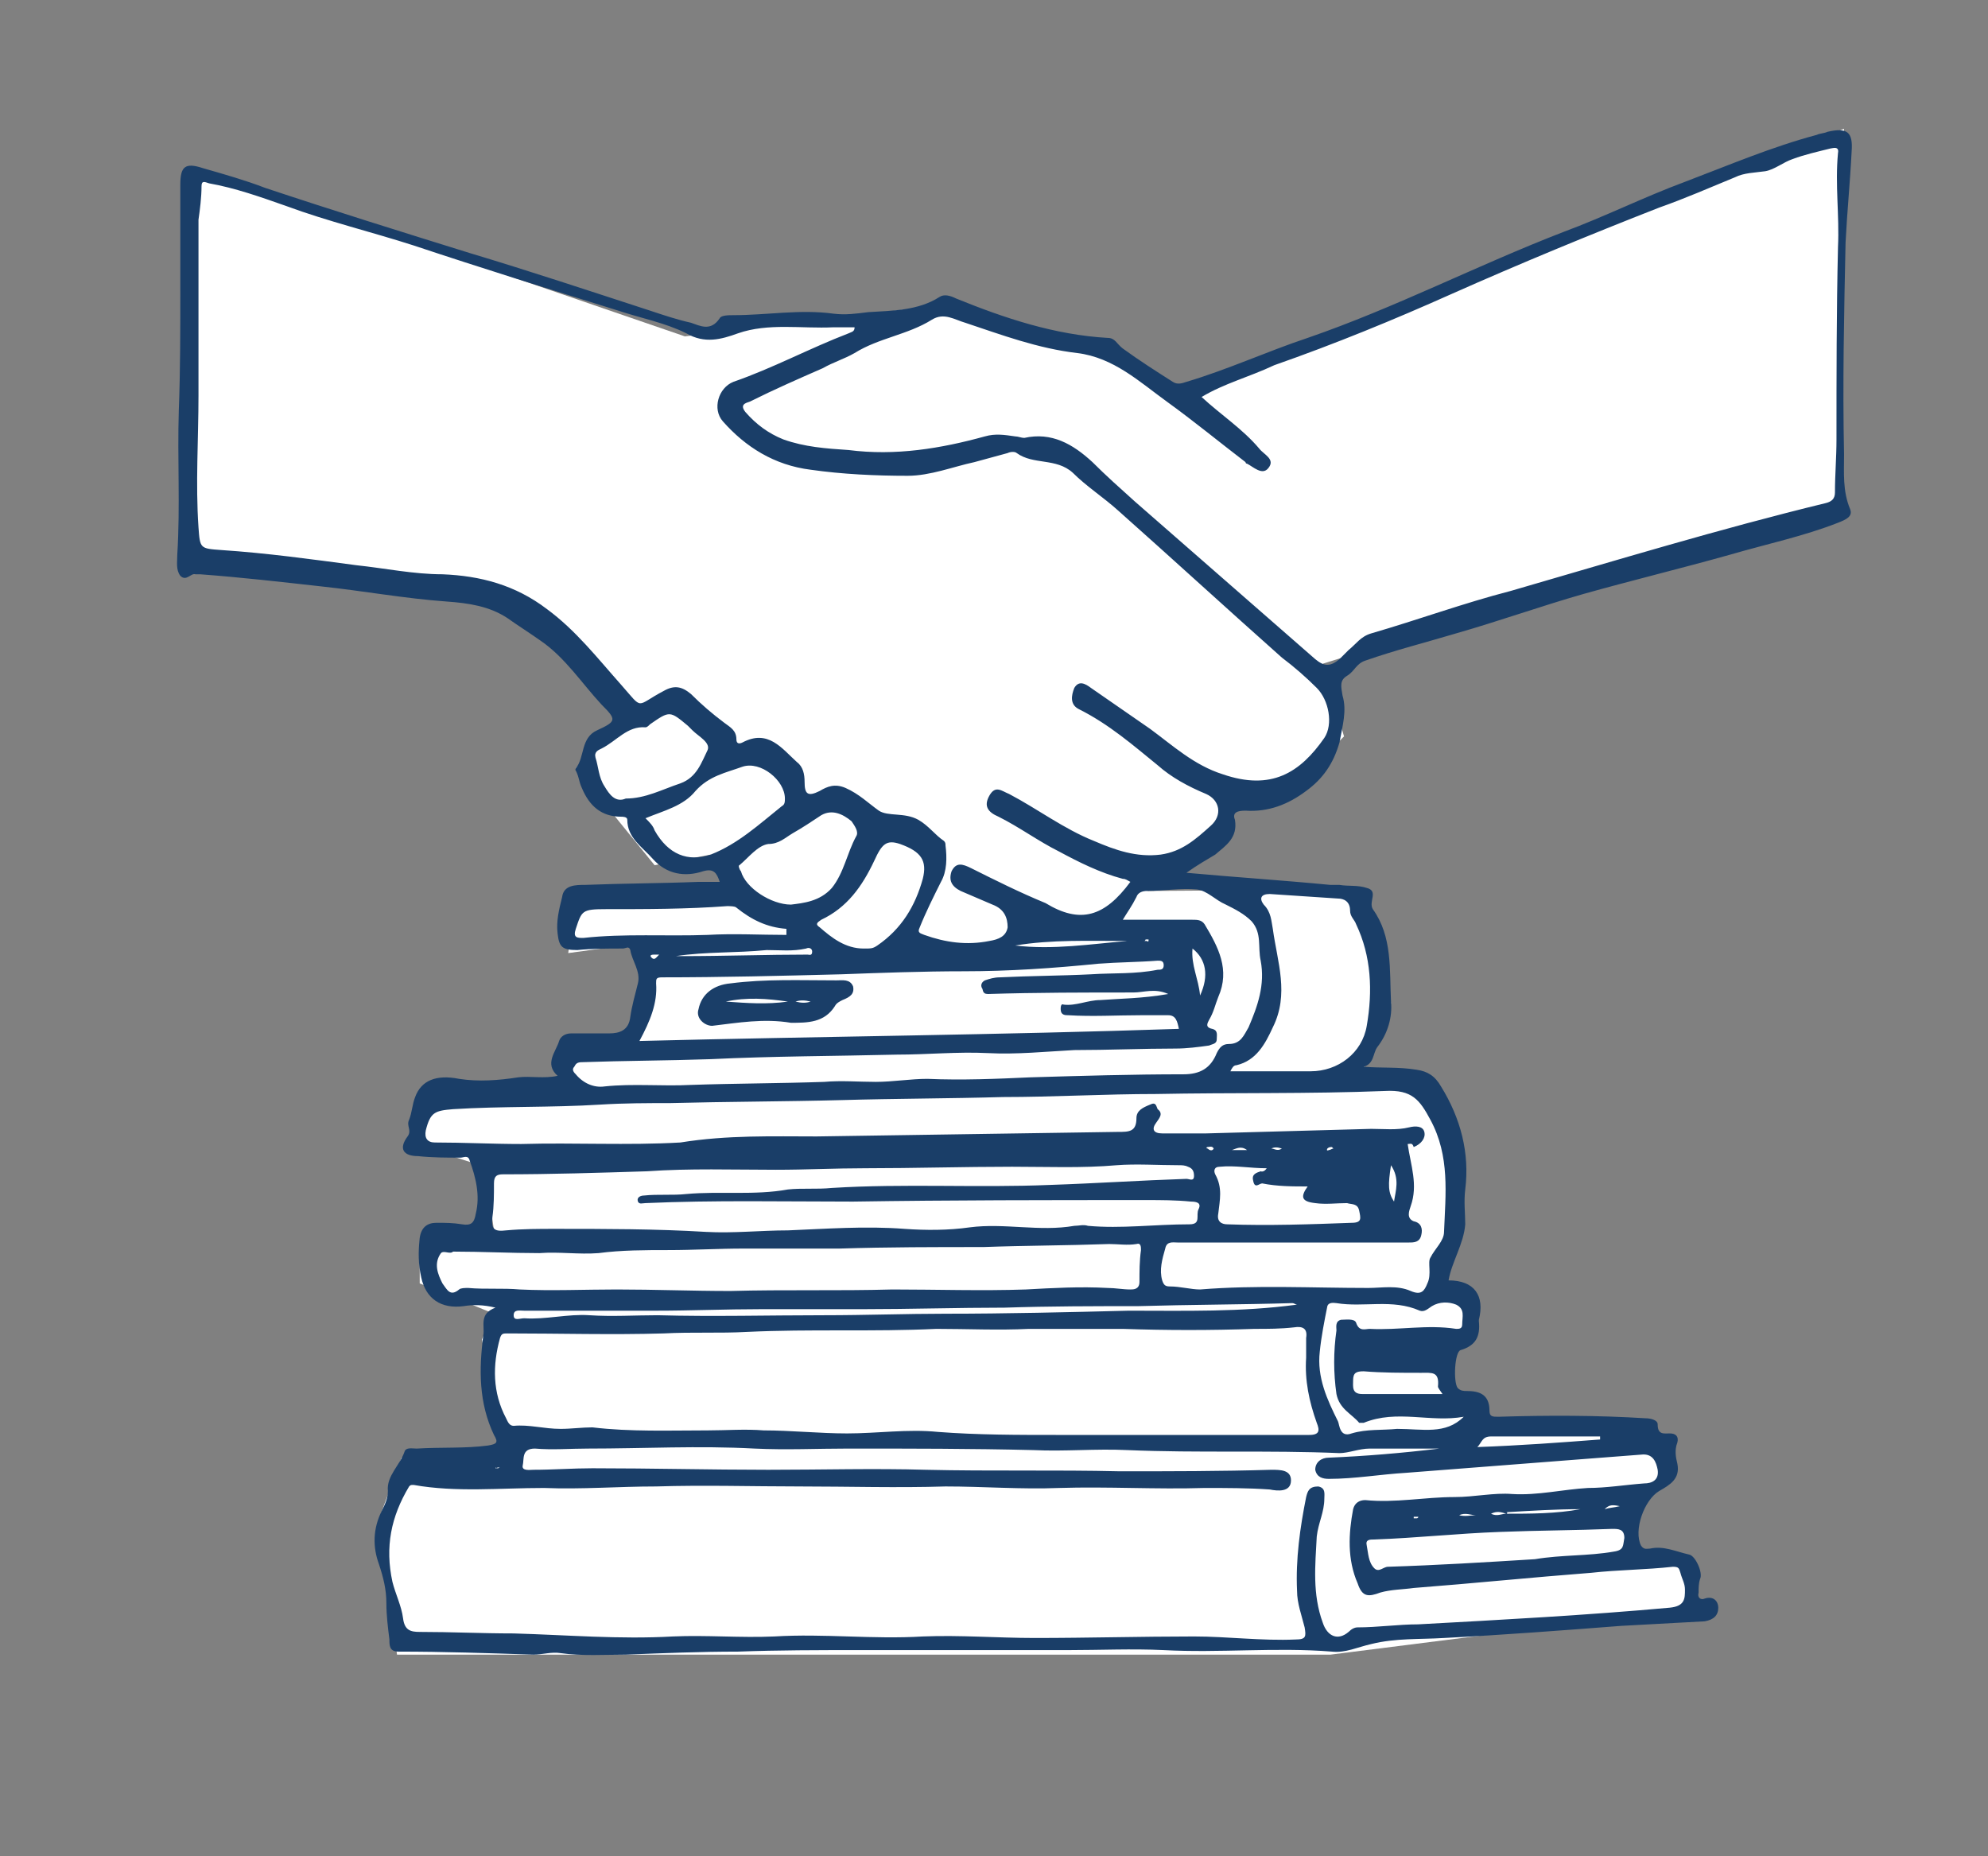<?xml version="1.0" encoding="UTF-8"?>
<svg xmlns="http://www.w3.org/2000/svg" xmlns:xlink="http://www.w3.org/1999/xlink" version="1.1" x="0px" y="0px" viewBox="0 0 131.2 122.5" style="enable-background:new 0 0 131.2 122.5;" xml:space="preserve">
<rect x="0" y="0" width="131.2" height="122.5" fill="#808080" stroke="none"/>
<style type="text/css">
	.st0{fill:#FFFFFF;}
	.st1{fill:#1A3E68;}
</style>
<g id="Ebene_2">
	<polyline class="st0" points="12.6,11 45.2,22.2 62.4,20.1 74.1,23.3 77.5,26 121.7,8.5 121.3,33.2 87.3,43.8 88.7,48.6 86.4,50.9    81.3,52.3 81.3,54.3 80.3,56.2 75.7,58.8 90.2,58.7 91.8,66.2 90,70.5 93.4,70.7 96.1,74.4 96.6,80.9 95.2,84.6 97.5,85.7    96.3,88.8 94.2,89.6 95.8,92.5 98.1,94.2 108.5,93.7 110.6,96.8 106.9,99.4 108.1,102.6 110.9,102.7 111.5,106.2 87.8,109.2    26.2,109.2 25.1,100 26.5,96.2 33.5,96 31.8,88.4 32.6,86.7 27.7,84.7 27.7,82 32.6,81.2 32,77 27,75.4 27.4,72.9 36.8,71.5    36.9,69.2 42.1,68.6 42.6,62.2 37.5,62.9 38,59.3 48.6,59.8 46.9,56.4 43.2,57.1 38,50.7 41.5,46.8 33.6,39.7 11.8,36.6  "></polyline>
</g>
<g id="Ebene_1">
	<g>
		<path class="st1" d="M78.3,57.6c3.3,0.3,6.4,0.5,9.5,0.8c0.2,0,0.4,0,0.6,0c0.6,0.1,1.2,0,1.8,0.2c0.8,0.2,0.1,0.9,0.4,1.4    c1.3,1.8,1.1,4,1.2,6.1c0.1,1-0.2,2.1-0.9,3c-0.3,0.4-0.2,1.1-0.9,1.3c1.2,0.1,2.3,0,3.5,0.2c0.7,0.1,1.2,0.4,1.6,1.1    c1.3,2.1,1.9,4.4,1.6,6.8c-0.1,0.8,0,1.6,0,2.3c-0.1,1.3-0.9,2.5-1.1,3.7c1.7,0,2.4,1,2,2.6c0,0,0,0.1,0,0.1    c0.1,1-0.2,1.6-1.2,1.9c-0.4,0.1-0.5,2.1-0.2,2.5c0.2,0.2,0.4,0.2,0.6,0.2c0.8,0,1.5,0.2,1.5,1.3c0,0.4,0.2,0.4,0.6,0.4    c3.2-0.1,6.5-0.1,9.7,0.1c0.3,0,0.8,0.1,0.8,0.4c0,0.7,0.4,0.6,0.8,0.6c0.4,0,0.6,0.2,0.5,0.6c-0.2,0.5-0.1,1,0,1.4    c0.2,1-0.5,1.4-1.2,1.8c-1,0.6-1.7,2.6-1.2,3.6c0.2,0.3,0.4,0.2,0.6,0.2c0.9-0.2,1.7,0.2,2.6,0.4c0.4,0.1,0.9,1.2,0.7,1.6    c-0.1,0.3-0.1,0.6-0.1,0.9c-0.1,0.4,0.2,0.5,0.4,0.4c0.6-0.2,0.9,0.2,0.9,0.6c0,0.5-0.3,0.8-0.9,0.9c-1.8,0.1-3.7,0.2-5.5,0.3    c-3.9,0.3-7.8,0.6-11.7,0.8c-1.6,0.1-3.2,0-4.8,0.4c-0.9,0.2-1.7,0.6-2.6,0.5c-3.7-0.3-7.4,0.1-11.1-0.1c-2.1-0.1-4.2,0-6.3,0    c-1.9,0-3.8,0-5.8,0c-2.7,0-5.3,0-8,0c-2.7,0-5.3,0-8,0.1c-2.5,0-4.9,0.1-7.4,0.2c-1.4,0-2.9,0.1-4.3-0.1    c-0.6-0.1-1.2,0.1-1.8,0.1c-3-0.1-5.9-0.2-8.9-0.2c-0.6,0-0.6-0.4-0.6-0.8c-0.1-0.8-0.2-1.6-0.2-2.4c0-0.9-0.2-1.7-0.5-2.6    c-0.4-1.1-0.4-2.3,0.2-3.5c0.2-0.4,0.4-0.8,0.4-1.3c-0.1-1,0.8-1.7,1.1-2.6c0.1-0.3,0.5-0.2,0.8-0.2c1.6-0.1,3.2,0,4.7-0.2    c0.6-0.1,0.7-0.2,0.4-0.7c-1-2.1-1-4.3-0.7-6.6c0.1-0.6-0.3-1.4,0.8-1.8c-0.8-0.2-1.5-0.2-2.1-0.1c-1.5,0.2-2.5-0.5-2.8-1.9    c-0.2-0.9-0.2-1.7-0.1-2.6c0.1-0.7,0.5-1,1.1-1c0.6,0,1.1,0,1.7,0.1c0.6,0.1,0.8-0.1,0.9-0.7c0.3-1.2,0-2.4-0.4-3.5    c-0.1-0.4-0.4-0.2-0.6-0.2c-0.9,0-1.9,0-2.8-0.1c-1,0-1.3-0.5-0.7-1.3c0.3-0.4-0.1-0.7,0.1-1.1c0.2-0.5,0.2-1,0.4-1.5    c0.4-1.1,1.4-1.5,2.9-1.2c1.3,0.2,2.6,0.1,3.9-0.1c0.8-0.1,1.7,0.1,2.6-0.1c-0.9-0.8-0.1-1.6,0.1-2.3c0.1-0.3,0.4-0.5,0.8-0.5    c0.8,0,1.7,0,2.5,0c0.7,0,1.3-0.2,1.4-1.1c0.1-0.7,0.3-1.4,0.5-2.2c0.2-0.8-0.4-1.5-0.5-2.2c-0.1-0.3-0.3-0.1-0.5-0.1    c-1,0-2,0-3,0.1c-1,0-1.2-0.2-1.3-1.1c-0.1-0.8,0.1-1.6,0.3-2.4c0.1-0.8,0.9-0.8,1.5-0.8c2.5-0.1,5-0.1,7.5-0.2c0.4,0,0.9,0,1.4,0    c-0.2-0.6-0.4-0.9-1.1-0.7c-1.2,0.4-2.4,0.2-3.3-0.8c-0.7-0.8-1.7-1.4-1.7-2.6c0-0.2-0.3-0.2-0.4-0.2c-1.3,0-2.1-0.7-2.6-1.9    c-0.2-0.4-0.2-0.9-0.5-1.3C38,50.9,38,50.7,38,50.7c0.6-0.7,0.3-2,1.4-2.5c1.3-0.6,1.3-0.7,0.3-1.7c-1.3-1.4-2.4-3.1-4-4.2    c-0.7-0.5-1.5-1-2.2-1.5c-1.2-0.8-2.6-1-4-1.1c-2.8-0.2-5.5-0.7-8.3-1c-2.7-0.3-5.3-0.6-8-0.8c-0.1,0-0.2,0-0.3,0    c-0.3-0.1-0.6,0.5-1,0.1c-0.3-0.4-0.2-0.9-0.2-1.4c0.2-3.2,0-6.3,0.1-9.5c0.1-2.6,0.1-5.3,0.1-7.9c0-2.3,0-4.7,0-7    c0-1.2,0.3-1.5,1.5-1.1c1.4,0.4,2.8,0.8,4.1,1.3c4.5,1.5,9,2.9,13.5,4.3c4,1.2,7.9,2.5,11.9,3.8c0.9,0.3,1.8,0.6,2.7,0.8    c0.6,0.2,1.3,0.6,1.9-0.3c0.1-0.2,0.6-0.2,0.9-0.2c2.2,0,4.4-0.4,6.6-0.1c0.8,0.1,1.5,0,2.3-0.1c1.6-0.1,3.3-0.1,4.7-1    c0.3-0.2,0.7-0.1,1.1,0.1c3.2,1.3,6.5,2.4,10,2.6c0.5,0,0.6,0.4,1,0.7c1.1,0.8,2.2,1.5,3.3,2.2c0.3,0.2,0.6,0.1,0.9,0    c2.7-0.8,5.3-2,8-2.9c5.8-2,11.2-4.8,16.9-7c2.7-1,5.3-2.3,8-3.3c2.9-1.1,5.7-2.3,8.7-3.1c0.2-0.1,0.5-0.1,0.7-0.2    c1.3-0.3,1.7,0,1.6,1.3c-0.1,2-0.3,4-0.4,6c-0.1,4.7-0.2,9.3-0.1,14c0,1.2-0.1,2.4,0.4,3.6c0.2,0.5-0.3,0.7-0.8,0.9    c-2.3,0.9-4.7,1.4-7.1,2.1c-3.2,0.9-6.5,1.7-9.7,2.6c-2.8,0.8-5.6,1.8-8.4,2.6c-2,0.6-4,1.1-6,1.8c-0.6,0.2-0.7,0.7-1.2,1    c-0.5,0.3-0.4,0.7-0.3,1.3c0.3,1,0,2-0.2,3.1c-0.4,1.4-1.1,2.4-2.2,3.2c-1.2,0.9-2.5,1.4-4,1.3c-0.5,0-0.9,0.1-0.7,0.6    c0.2,1.2-0.6,1.7-1.3,2.3C79.7,56.7,79,57.1,78.3,57.6z M99.4,99.9c1.6,0,3.3,0,4.9-0.3c-1.6,0-3.2,0.1-4.9,0.2    C99.5,99.8,99.5,99.9,99.4,99.9c-0.3-0.1-0.6-0.2-1,0C98.8,100.1,99.1,99.9,99.4,99.9z M74.6,58.2c-0.2-0.1-0.3-0.2-0.5-0.2    c-1.5-0.4-2.9-1.1-4.2-1.8c-1.4-0.7-2.6-1.6-4-2.3c-0.7-0.3-1-0.7-0.6-1.4c0.4-0.7,0.8-0.3,1.3-0.1c1.9,1,3.6,2.3,5.6,3.1    c1.4,0.6,2.8,1.1,4.4,0.9c1.4-0.2,2.3-1,3.3-1.9c0.8-0.7,0.6-1.7-0.3-2.1c-1.2-0.5-2.3-1.1-3.2-1.9c-1.6-1.3-3.2-2.7-5.2-3.7    c-0.6-0.3-0.5-0.9-0.3-1.4c0.3-0.5,0.7-0.3,1.1,0c1.3,0.9,2.6,1.8,3.9,2.7c1.5,1.1,2.9,2.4,4.8,3c3.2,1.1,5.1-0.1,6.7-2.4    c0.6-0.9,0.3-2.5-0.5-3.3c-0.7-0.7-1.5-1.4-2.3-2c-3.6-3.2-7.2-6.5-10.8-9.7c-1-0.9-2.1-1.6-3-2.5c-1.1-1-2.6-0.5-3.7-1.3    c-0.1-0.1-0.4-0.1-0.6,0c-0.7,0.2-1.5,0.4-2.2,0.6c-1.4,0.3-2.9,0.9-4.4,0.9c-2.1,0-4.3-0.1-6.4-0.4c-2.4-0.3-4.3-1.5-5.8-3.2    c-0.7-0.8-0.3-2.2,0.7-2.6c2.6-0.9,5-2.2,7.6-3.2c0.2-0.1,0.4-0.1,0.4-0.4c-0.5,0-0.9,0-1.4,0c-2.1,0.1-4.3-0.3-6.3,0.4    c-1.1,0.4-2.2,0.7-3.4,0c-1.4-0.7-3-1-4.5-1.5c-4.5-1.4-9-2.8-13.5-4.3c-2.8-0.9-5.7-1.6-8.4-2.6c-1.7-0.6-3.4-1.2-5.1-1.5    c-0.3-0.1-0.5-0.2-0.5,0.2c0,0.7-0.1,1.5-0.2,2.2c0,3.9,0,7.7,0,11.6c0,2.9-0.2,5.8,0,8.7c0.1,1.4,0.1,1.4,1.5,1.5    c3,0.2,5.9,0.6,8.9,1c1.9,0.2,3.8,0.6,5.7,0.6c2.5,0.1,4.8,0.7,6.9,2.3c1.9,1.4,3.3,3.2,4.9,5c1.5,1.7,0.9,1.4,2.8,0.4    c0.7-0.4,1.2-0.3,1.8,0.2c0.7,0.7,1.4,1.3,2.2,1.9c0.4,0.3,0.8,0.5,0.8,1.1c0,0.3,0.2,0.3,0.4,0.2c1.7-0.9,2.6,0.4,3.6,1.3    c0.4,0.3,0.5,0.8,0.5,1.3c0,0.8,0.2,1,1,0.6c0.5-0.3,1-0.5,1.7-0.2c0.9,0.4,1.5,1,2.2,1.5c0.6,0.4,1.7,0.1,2.6,0.6    c0.7,0.4,1.1,1,1.7,1.4c0.1,0.1,0.1,0.2,0.1,0.3c0.1,0.8,0.1,1.7-0.3,2.4c-0.5,1-1,2-1.4,3c-0.2,0.4,0.1,0.4,0.3,0.5    c1.4,0.5,2.8,0.7,4.3,0.4c0.6-0.1,1.1-0.3,1.2-0.9c0-0.6-0.2-1.2-1-1.5c-0.7-0.3-1.4-0.6-2.1-0.9c-0.6-0.3-0.8-0.7-0.6-1.3    c0.3-0.6,0.7-0.5,1.3-0.2c1.6,0.8,3.2,1.6,4.9,2.3C71.3,61,72.9,60.5,74.6,58.2z M79.3,26.2c1.3,1.2,2.7,2.1,3.8,3.4    c0.3,0.4,1.1,0.7,0.6,1.3c-0.4,0.5-1-0.1-1.4-0.3c-0.1,0-0.1-0.1-0.1-0.1c-1.7-1.3-3.4-2.7-5.2-4c-1.8-1.3-3.5-2.9-5.9-3.2    c-2.6-0.3-5-1.2-7.4-2c-0.7-0.2-1.4-0.7-2.2-0.2c-1.6,1-3.5,1.2-5.1,2.2c-0.7,0.4-1.4,0.6-2.1,1c-1.6,0.7-3.2,1.4-4.8,2.2    c-0.3,0.1-0.7,0.2-0.3,0.7c0.7,0.8,1.5,1.4,2.5,1.8c1.4,0.5,2.8,0.6,4.3,0.7c3.1,0.4,6.1-0.1,9-0.9c0.7-0.2,1.3-0.1,2,0    c0.2,0,0.4,0.1,0.6,0.1c1.8-0.4,3.2,0.4,4.5,1.6c0.9,0.9,1.8,1.7,2.8,2.6c4,3.5,7.9,6.9,11.9,10.4c0.6,0.5,1,0.5,1.6,0    c0.2-0.2,0.4-0.4,0.6-0.6c0.5-0.4,0.8-0.9,1.5-1.1c3.1-0.9,6.1-2,9.2-2.8c6.9-2,13.8-4.1,20.8-5.8c0.4-0.1,0.6-0.3,0.6-0.7    c0-1.2,0.1-2.3,0.1-3.5c0-4.2,0-8.4,0.1-12.7c0.1-2.1-0.2-4.1,0-6.2c0.1-0.5-0.4-0.3-0.5-0.3c-0.8,0.2-1.7,0.4-2.5,0.7    c-0.6,0.2-1.2,0.7-1.8,0.8c-0.7,0.1-1.4,0.1-2,0.4c-1.7,0.7-3.3,1.4-5,2c-4.6,1.8-9.2,3.7-13.7,5.7c-3.8,1.7-7.7,3.3-11.7,4.7    C82.4,24.9,80.8,25.3,79.3,26.2z M95,95.6c-1.5,0-3,0-4.6,0c-0.7,0-1.4,0.3-2,0.3c-4.7-0.2-9.3,0-14-0.2c-2.1-0.1-4.1,0.1-6.2,0    c-4.1-0.1-8.1-0.1-12.2-0.1c-2.1,0-4.1,0.1-6.2,0c-3.7-0.2-7.3,0-11,0c-1.2,0-2.3,0.1-3.5,0c-0.9,0-0.7,0.7-0.8,1.1    c-0.1,0.4,0.5,0.3,0.7,0.3c1.3,0,2.6-0.1,3.9-0.1c3.9,0,7.8,0.1,11.6,0.1c3.5,0,7-0.1,10.4,0c4.3,0.1,8.6,0,12.8,0.1    c3.3,0,6.7,0,10-0.1c0.6,0,1.3,0,1.3,0.7c0,0.8-0.9,0.7-1.4,0.6c-1.4-0.1-2.9-0.1-4.3-0.1c-3.2,0.1-6.4-0.1-9.6,0    c-2.5,0.1-5-0.1-7.5-0.1c-3.2,0.1-6.4,0-9.6,0c-3.2,0-6.3-0.1-9.5,0c-2.5,0-4.9,0.2-7.4,0.1c-2.9,0-5.8,0.3-8.6-0.2    c-0.2,0-0.2,0-0.3,0.1c-1.2,2-1.6,4-1.1,6.3c0.2,0.8,0.6,1.6,0.7,2.4c0.1,0.8,0.5,0.9,1.1,0.9c2.1,0,4.1,0.1,6.2,0.1    c3.5,0.1,7,0.4,10.5,0.2c2.2-0.1,4.5,0.1,6.7,0c3.3-0.2,6.5,0.2,9.8,0c2.5-0.1,4.9,0.1,7.4,0.1c3.5,0,7-0.1,10.5-0.1    c2.2,0,4.5,0.3,6.7,0.2c0.7,0,0.7-0.2,0.6-0.8c-0.2-0.8-0.5-1.6-0.5-2.4c-0.1-2.1,0.2-4.2,0.6-6.2c0.1-0.4,0.2-0.7,0.8-0.7    c0.5,0.1,0.4,0.5,0.4,0.8c0,0.9-0.4,1.6-0.5,2.5c-0.1,1.9-0.3,3.8,0.4,5.7c0.3,0.9,1,1.2,1.7,0.6c0.2-0.2,0.4-0.3,0.6-0.3    c1.3,0,2.7-0.2,4-0.2c5.5-0.3,11.1-0.6,16.6-1.1c1-0.1,1-0.6,1-1.2c0-0.4-0.2-0.7-0.3-1.1c-0.1-0.3-0.1-0.4-0.5-0.4    c-1.8,0.2-3.6,0.2-5.4,0.4c-3.9,0.3-7.8,0.7-11.7,1c-0.7,0.1-1.5,0.1-2.2,0.3c-0.8,0.3-1.2,0.3-1.5-0.6c-0.7-1.6-0.6-3.3-0.3-4.9    c0.1-0.4,0.4-0.6,0.8-0.6c2,0.2,3.9-0.2,5.9-0.2c1.3,0,2.6-0.3,3.8-0.2c1.7,0.1,3.3-0.3,5-0.4c1.2,0,2.4-0.2,3.7-0.3    c0.5,0,1-0.2,0.9-0.9c-0.1-0.5-0.3-1.1-1.1-1c-1.3,0.1-2.6,0.2-3.9,0.3c-3.9,0.3-7.7,0.6-11.6,0.9c-1.7,0.1-3.4,0.4-5.1,0.4    c-0.4,0-0.8-0.1-0.9-0.6c0-0.5,0.4-0.8,0.9-0.8C90.1,96.1,92.5,95.9,95,95.6z M86.2,89.6c0-0.4,0-0.9,0-1.3    c0.1-0.6-0.2-0.8-0.8-0.7c-0.9,0.1-1.7,0.1-2.6,0.1c-2.9,0.1-5.8,0.1-8.7,0c-2.1,0-4.1,0-6.2,0c-2,0.1-4.1,0-6.1,0    c-4.2,0.2-8.3,0-12.5,0.2c-1.8,0.1-3.6,0-5.5,0.1c-3.4,0.1-6.9,0-10.3,0c-0.3,0-0.4,0-0.5,0.3c-0.5,1.8-0.5,3.6,0.4,5.3    c0.1,0.2,0.2,0.5,0.5,0.5c1-0.1,2,0.2,3.1,0.2c0.7,0,1.4-0.1,2.1-0.1c2.5,0.3,5.1,0.2,7.6,0.2c1.2,0,2.5-0.1,3.7,0    c1.8,0,3.7,0.2,5.5,0.2c2,0,4-0.3,6-0.1c2.6,0.2,5.3,0.2,7.9,0.2c2.7,0,5.5,0,8.2,0c2.8,0,5.6,0,8.4,0c0.7,0,0.7-0.3,0.5-0.8    C86.4,92.5,86.1,91.1,86.2,89.6z M92.9,75.5c0.2,1.4,0.7,2.7,0.2,4.1c-0.1,0.3-0.3,0.8,0.2,1c0.5,0.1,0.6,0.5,0.5,0.9    c-0.1,0.5-0.5,0.5-0.8,0.5c-1.7,0-3.4,0-5.1,0c-3.4,0-6.8,0-10.2,0c-0.3,0-0.7-0.1-0.8,0.4c-0.2,0.7-0.4,1.4-0.2,2.1    c0.1,0.3,0.2,0.4,0.5,0.4c0.7,0,1.4,0.2,2,0.2c3.7-0.3,7.4-0.1,11.1-0.1c0.9,0,1.9-0.2,2.8,0.2c0.7,0.3,0.9,0,1.1-0.5    c0.3-0.6,0-1.4,0.2-1.7c0.3-0.6,0.9-1.1,0.9-1.7c0.1-2.5,0.4-5-0.9-7.4c-0.7-1.3-1.2-2-3-1.9c-5,0.2-10.1,0.1-15.1,0.2    c-3.4,0-6.8,0.2-10.1,0.2c-3.5,0.1-7.1,0.1-10.6,0.2c-3.8,0.1-7.6,0.1-11.4,0.2c-1.5,0-3,0-4.6,0.1c-3.2,0.2-6.5,0.1-9.7,0.3    c-1.2,0.1-1.5,0.2-1.8,1.4c-0.1,0.5,0.1,0.8,0.6,0.8c1.9,0,3.8,0.1,5.7,0.1c3.5-0.1,7,0.1,10.5-0.1C48,74.9,51,75,53.9,75    c6.6-0.1,13.3-0.2,19.9-0.3c0.7,0,1.2,0,1.2-0.9c0-0.5,0.4-0.7,0.9-0.9c0.4-0.2,0.4,0.1,0.5,0.3c0.4,0.3,0.1,0.6-0.1,0.9    c-0.3,0.4-0.2,0.7,0.4,0.7c1,0,1.9,0,2.9,0c3.6-0.1,7.3-0.2,10.9-0.3c0.8,0,1.7,0.1,2.5-0.1c0.4-0.1,0.9-0.1,1,0.3    c0.1,0.4-0.2,0.8-0.7,1C93.2,75.4,93.1,75.5,92.9,75.5z M69.3,78.2c3-0.1,6-0.3,9-0.4c0.2,0,0.5,0.2,0.5-0.2    c0-0.3-0.1-0.5-0.4-0.6c-0.2-0.1-0.4-0.1-0.6-0.1c-1.4,0-2.8-0.1-4.1,0c-2.3,0.2-4.6,0.1-6.9,0.1c-3.2,0-6.5,0.1-9.7,0.1    c-2,0-3.9,0.1-5.9,0.1c-2.8,0-5.7-0.1-8.5,0.1c-3.2,0.1-6.3,0.2-9.5,0.2c-0.4,0-0.6,0.1-0.6,0.6c0,0.7,0,1.5-0.1,2.2    c-0.1,0.8,0.1,1,0.9,0.9c1.1-0.1,2.2-0.1,3.2-0.1c3.3,0,6.7,0,10,0.2c1.8,0.1,3.6-0.1,5.4-0.1c2.5-0.1,5.1-0.3,7.7-0.1    c1.4,0.1,2.9,0.1,4.3-0.1c2.3-0.3,4.6,0.3,6.9-0.1c0.3,0,0.6-0.1,0.9,0c2.2,0.2,4.4-0.1,6.7-0.1c0.8,0,0.4-0.6,0.6-1    c0.2-0.4-0.1-0.5-0.5-0.5c-1-0.1-2-0.1-2.9-0.1c-6.5,0-12.9,0-19.4,0.1c-4.6,0-9.2-0.1-13.7,0.1c-0.2,0-0.4,0.1-0.5-0.1    c-0.1-0.3,0.2-0.4,0.4-0.4c0.9-0.1,1.9,0,2.8-0.1c2.2-0.2,4.5,0.1,6.7-0.3c0.9-0.1,1.9,0,2.9-0.1C59.7,78.1,64.5,78.4,69.3,78.2z     M29.9,82.6c-0.2,0.2-0.6-0.1-0.8,0.1c-0.5,0.7-0.2,1.4,0.1,2c0.3,0.4,0.5,0.9,1.1,0.4c0.1-0.1,0.4-0.1,0.6-0.1    c1.1,0.1,2.3,0,3.4,0.1c2.1,0.1,4.3,0,6.4,0c2.5,0,5,0.1,7.5,0.1c3.6-0.1,7.1,0,10.7-0.1c2.9,0,5.9,0.1,8.8,0    c1.8-0.1,3.6-0.2,5.4-0.1c0.5,0,1,0.1,1.5,0.1c0.2,0,0.6,0,0.6-0.5c0-0.7,0-1.4,0.1-2.1c0-0.2,0-0.5-0.3-0.4c-0.6,0.1-1.2,0-1.8,0    c-2.8,0.1-5.6,0.1-8.3,0.2c-3.2,0-6.3,0-9.5,0.1c-2.1,0-4.2,0-6.3,0c-1.7,0-3.3,0.1-5,0.1c-1.5,0-3.1,0-4.6,0.2    c-1.3,0.1-2.6-0.1-3.9,0C33.7,82.7,31.8,82.6,29.9,82.6z M74.1,60.7c1.6,0,3.1,0,4.6,0c0.3,0,0.6,0,0.8,0.3c0.9,1.5,1.7,3,0.9,4.8    c-0.2,0.5-0.3,1-0.6,1.5c-0.1,0.2-0.3,0.5,0.2,0.6c0.4,0.1,0.3,0.4,0.3,0.7c0,0.3-0.3,0.3-0.5,0.4c-0.7,0.1-1.5,0.2-2.2,0.2    c-2.2,0-4.5,0.1-6.7,0.1c-1.9,0.1-3.8,0.3-5.7,0.2c-2-0.1-4,0.1-6,0.1c-4.1,0.1-8.2,0.1-12.3,0.3C44,70,41.2,70,38.4,70.1    c-0.3,0-0.4,0.1-0.5,0.3c-0.2,0.2,0,0.4,0.1,0.5c0.5,0.6,1.2,0.9,1.9,0.8c1.9-0.2,3.8,0,5.7-0.1c2.9-0.1,5.9-0.1,8.8-0.2    c1.1-0.1,2.3,0,3.4,0c1.1,0,2.3-0.2,3.4-0.2c2.3,0.1,4.6,0,6.8-0.1c3.4-0.1,6.7-0.2,10.1-0.2c1.1,0,1.8-0.4,2.2-1.4    c0.2-0.4,0.4-0.6,0.8-0.6c0.8,0,1-0.6,1.3-1.1c0.6-1.4,1.1-2.8,0.8-4.4c-0.2-0.9,0.1-1.8-0.6-2.6c-0.5-0.5-1.1-0.8-1.7-1.1    c-0.7-0.3-1.2-0.9-1.9-1c-1.1-0.1-2.2,0.1-3.3,0.1c-0.3,0-0.6,0.1-0.7,0.4C74.7,59.8,74.4,60.2,74.1,60.7z M77.1,65.6    c-0.9-0.4-1.6-0.1-2.3-0.1c-3.2,0-6.4,0-9.6,0.1c-0.4,0-0.3-0.3-0.4-0.4c-0.1-0.2,0-0.4,0.2-0.5c0.3-0.1,0.6-0.2,1-0.2    c2-0.1,4-0.1,6-0.2c1.5-0.1,2.9,0,4.4-0.3c0.2,0,0.4,0,0.4-0.3c0-0.3-0.2-0.3-0.4-0.3c-1.3,0.1-2.6,0.1-3.9,0.2    c-3,0.3-5.9,0.5-8.9,0.5c-2.7,0-5.4,0.1-8.1,0.2c-3.9,0.1-7.9,0.2-11.8,0.2c-0.4,0-0.4,0.1-0.4,0.4c0.1,1.3-0.4,2.5-1.1,3.8    c11.9-0.3,23.8-0.4,35.6-0.8c-0.1-0.5-0.2-0.9-0.7-0.9c-0.6,0-1.2,0-1.8,0c-1.6,0-3.2,0.1-4.8,0c-0.2,0-0.5,0-0.5-0.4    c0-0.1,0-0.4,0.2-0.3c0.8,0.1,1.6-0.3,2.4-0.3C73.9,65.9,75.4,65.9,77.1,65.6z M81.2,70.7c1.8,0,3.5,0,5.3,0c1.8,0,3.4-1.2,3.7-3    c0.4-2.3,0.3-4.6-0.7-6.7c-0.1-0.3-0.4-0.5-0.4-0.9c0-0.6-0.4-0.8-0.8-0.8c-1.5-0.1-3-0.2-4.5-0.3c-0.6,0-0.7,0.3-0.4,0.7    c0.5,0.5,0.5,1.1,0.6,1.6c0.3,2.2,1.1,4.3,0,6.5c-0.5,1.1-1.1,2.2-2.4,2.5C81.4,70.3,81.3,70.5,81.2,70.7z M42.6,54    c0.3,0.3,0.5,0.5,0.6,0.8c0.9,1.6,2.2,2.1,3.7,1.6c1.8-0.7,3.2-2,4.7-3.2c0.2-0.1,0.2-0.3,0.2-0.5c0-1.2-1.6-2.5-2.8-2.1    c-1.1,0.4-2.2,0.6-3.1,1.6C45.1,53.2,43.8,53.5,42.6,54z M52.2,59.7c0.8-0.1,1.9-0.2,2.7-1.1c0.8-1,1-2.3,1.6-3.4    c0.2-0.3-0.1-0.7-0.3-1c-0.6-0.5-1.3-0.8-2-0.4c-0.6,0.4-1.2,0.8-1.9,1.2c-0.5,0.3-0.9,0.7-1.6,0.7c-0.7,0.1-1.3,0.9-1.9,1.4    c-0.1,0,0,0.3,0.1,0.4C49.2,58.6,50.9,59.7,52.2,59.7z M101.3,102.9c1.8-0.3,3.5-0.2,5.2-0.5c0.7-0.1,0.6-0.4,0.7-0.9    c0-0.6-0.4-0.6-0.8-0.6c-2.5,0.1-4.9,0.1-7.4,0.2c-2.8,0.1-5.5,0.4-8.3,0.5c-0.3,0-0.6,0-0.5,0.4c0.1,0.5,0.1,1.1,0.5,1.5    c0.3,0.3,0.6-0.1,0.9-0.1C94.8,103.3,98.1,103.1,101.3,102.9z M41.3,52.7c1.3,0,2.4-0.6,3.6-1c1.1-0.4,1.4-1.4,1.8-2.2    c0.2-0.5-0.6-0.9-1-1.3c-0.1-0.1-0.2-0.2-0.3-0.3c-1.2-1-1.2-1-2.5-0.1c-0.1,0.1-0.2,0.2-0.3,0.2c-1.2-0.1-1.9,0.9-2.9,1.4    c-0.2,0.1-0.5,0.2-0.4,0.6c0.2,0.6,0.2,1.3,0.6,1.9C40.2,52.4,40.6,53,41.3,52.7z M57,62.6c0.5,0,0.6,0,0.9-0.2    c1.6-1.1,2.5-2.6,3-4.4c0.3-1.2-0.1-1.8-1.5-2.3c-0.9-0.3-1.2,0-1.7,1.1c-0.8,1.7-1.8,3.1-3.5,3.9c-0.3,0.2-0.4,0.3-0.1,0.5    C54.9,61.9,55.8,62.6,57,62.6z M96.6,93.5c-2.2,0.4-4.4-0.5-6.6,0.4c-0.1,0-0.2,0-0.3,0c-0.5-0.6-1.3-0.9-1.5-1.9    c-0.2-1.4-0.2-2.8,0-4.2c0-0.2-0.1-0.6,0.3-0.7c0.3,0,0.9-0.1,1,0.2c0.2,0.6,0.6,0.4,0.9,0.4c1.9,0.1,3.8-0.3,5.7,0    c0.2,0,0.4,0,0.4-0.3c0-0.5,0.2-1-0.4-1.3c-0.5-0.2-1.1-0.2-1.6,0.1c-0.3,0.2-0.5,0.4-0.8,0.3c-1.8-0.8-3.7-0.2-5.5-0.5    c-0.1,0-0.5-0.1-0.6,0.2c-0.2,1-0.4,2-0.5,3c-0.2,1.7,0.5,3.2,1.2,4.6c0.1,0.2,0.1,1.1,0.9,0.8c1-0.3,2-0.2,3-0.3    C93.9,94.3,95.4,94.7,96.6,93.5z M83.6,77.1c-1.1,0-2.1-0.2-3.1-0.1c-0.4,0-0.4,0.3-0.3,0.5c0.5,0.9,0.3,1.7,0.2,2.6    c-0.1,0.5,0.2,0.7,0.6,0.7c2.7,0.1,5.5,0,8.2-0.1c0.7,0,0.6-0.3,0.5-0.8c-0.1-0.5-0.5-0.4-0.8-0.5c-0.7,0-1.4,0.1-2.1,0    c-0.9-0.1-1-0.4-0.5-1.1c-1,0-2,0-3-0.2c-0.2,0-0.5,0.4-0.6-0.2c-0.1-0.4,0.2-0.5,0.5-0.6C83.2,77.3,83.4,77.4,83.6,77.1z     M85.6,86.1c-0.1,0-0.2-0.1-0.3-0.1c-3.4,0.1-6.8,0.1-10.2,0.2c-2.9,0-5.8,0-8.8,0.1c-3.1,0-6.3,0.1-9.4,0.1c-2.2,0-4.5,0-6.7,0    c-2.3,0-4.6,0.1-6.9,0.1c-2.9,0-5.8,0-8.7,0c-0.3,0-0.7-0.1-0.7,0.3c0,0.4,0.4,0.2,0.7,0.2c1.4,0.1,2.9-0.3,4.3-0.2    c1.5,0.1,3,0,4.5,0c3.7,0.1,7.3,0,11,0c2.7,0,5.4-0.1,8-0.1c4,0,8.1-0.1,12.1-0.2C78.2,86.5,81.9,86.6,85.6,86.1z M51.9,61.7    c0-0.1,0-0.3,0-0.4c-1.3-0.1-2.3-0.6-3.3-1.4c-0.1-0.1-0.4-0.1-0.6-0.1C45.3,60,42.7,60,40,60c-1.6,0-1.6,0.1-2,1.3    c-0.2,0.6,0.1,0.6,0.5,0.6c2.7-0.3,5.5-0.1,8.2-0.2C48.4,61.6,50.2,61.7,51.9,61.7z M95.2,92c-0.2-0.3-0.3-0.4-0.3-0.5    c0.1-1-0.4-0.9-1.1-0.9c-1.3,0-2.6,0-3.8-0.1c-0.5,0-0.7,0.1-0.7,0.6c0,0.4-0.1,0.9,0.6,0.9C91.6,92,93.4,92,95.2,92z M105.6,95    c0-0.1,0-0.1,0-0.2c-2.4,0-4.8,0-7.2,0c-0.6,0-0.6,0.4-0.9,0.7C100.3,95.4,103,95.2,105.6,95z M44.6,63.1c0.1,0,0.2,0,0.4,0    c2.8,0,5.6-0.1,8.3-0.1c0.1,0,0.3,0.1,0.3-0.2c0-0.2-0.2-0.3-0.4-0.2c-0.9,0.2-1.7,0.1-2.6,0.1C48.6,62.9,46.6,62.8,44.6,63.1z     M74.4,62.1c-2.5,0-5-0.1-7.4,0.3C69.5,62.7,72,62.3,74.4,62.1z M79.2,65.7c0.6-1.3,0.4-2.4-0.5-3.1    C78.6,63.7,79.1,64.6,79.2,65.7z M91.8,76.9c-0.2,1.3-0.2,1.8,0.2,2.4C92.1,78.6,92.4,77.8,91.8,76.9z M97.4,100    c-0.3,0-0.7-0.2-1.1,0C96.7,100.1,97.1,100,97.4,100z M82.3,75.9c-0.4-0.3-0.7-0.1-1,0C81.6,75.9,81.9,75.9,82.3,75.9z     M106.9,99.4c-0.5-0.1-0.7-0.1-1,0.2C106.2,99.5,106.5,99.5,106.9,99.4z M83.9,75.8c0.2,0,0.4,0.2,0.7,0    C84.3,75.7,84.1,75.7,83.9,75.8z M43.5,63c-0.2,0-0.2,0-0.3,0c-0.1,0-0.4,0-0.2,0.2C43.2,63.4,43.3,63.2,43.5,63z M32.8,96.9    c0.1,0,0.1,0,0.2-0.1C32.9,96.9,32.8,96.8,32.8,96.9c-0.1-0.1-0.1,0-0.1,0C32.7,96.9,32.7,96.9,32.8,96.9z M88,75.8    c-0.1-0.1-0.1-0.1-0.1-0.1c-0.1,0-0.2,0-0.3,0.1c-0.1,0.2,0.1,0.1,0.1,0.1C87.8,75.9,87.9,75.8,88,75.8z M93.6,100.1    c-0.1,0-0.2,0-0.3,0c0,0,0,0.1,0,0.1c0,0,0.1,0,0.2,0C93.5,100.2,93.6,100.2,93.6,100.1z M75.8,62c-0.1,0-0.2,0-0.2,0    c0,0,0,0.1-0.1,0.1c0.1,0,0.2,0,0.2,0C75.8,62.2,75.8,62.1,75.8,62z M80.1,75.8c-0.1-0.2-0.3-0.1-0.4-0.1c-0.1,0-0.1,0.1,0,0.1    C79.8,75.9,80,76,80.1,75.8z"></path>
		<path class="st1" d="M52.2,67.5c-1.8-0.3-3.5,0-5.2,0.2c-0.5,0-1.1-0.5-0.9-1.1c0.2-1,1-1.6,2.1-1.7c2.3-0.3,4.6-0.2,7-0.2    c0.4,0,0.9-0.1,1.1,0.4c0.1,0.5-0.2,0.7-0.7,0.9c-0.2,0.1-0.4,0.2-0.5,0.4C54.4,67.5,53.3,67.5,52.2,67.5z M47.9,66.1    c1.4,0.1,2.7,0.2,4.1,0C50.6,65.9,49.3,65.8,47.9,66.1z M52.5,66.1c0.4,0.1,0.7,0.1,1,0C53.1,66,52.8,66,52.5,66.1z"></path>
	</g>
</g>
</svg>
